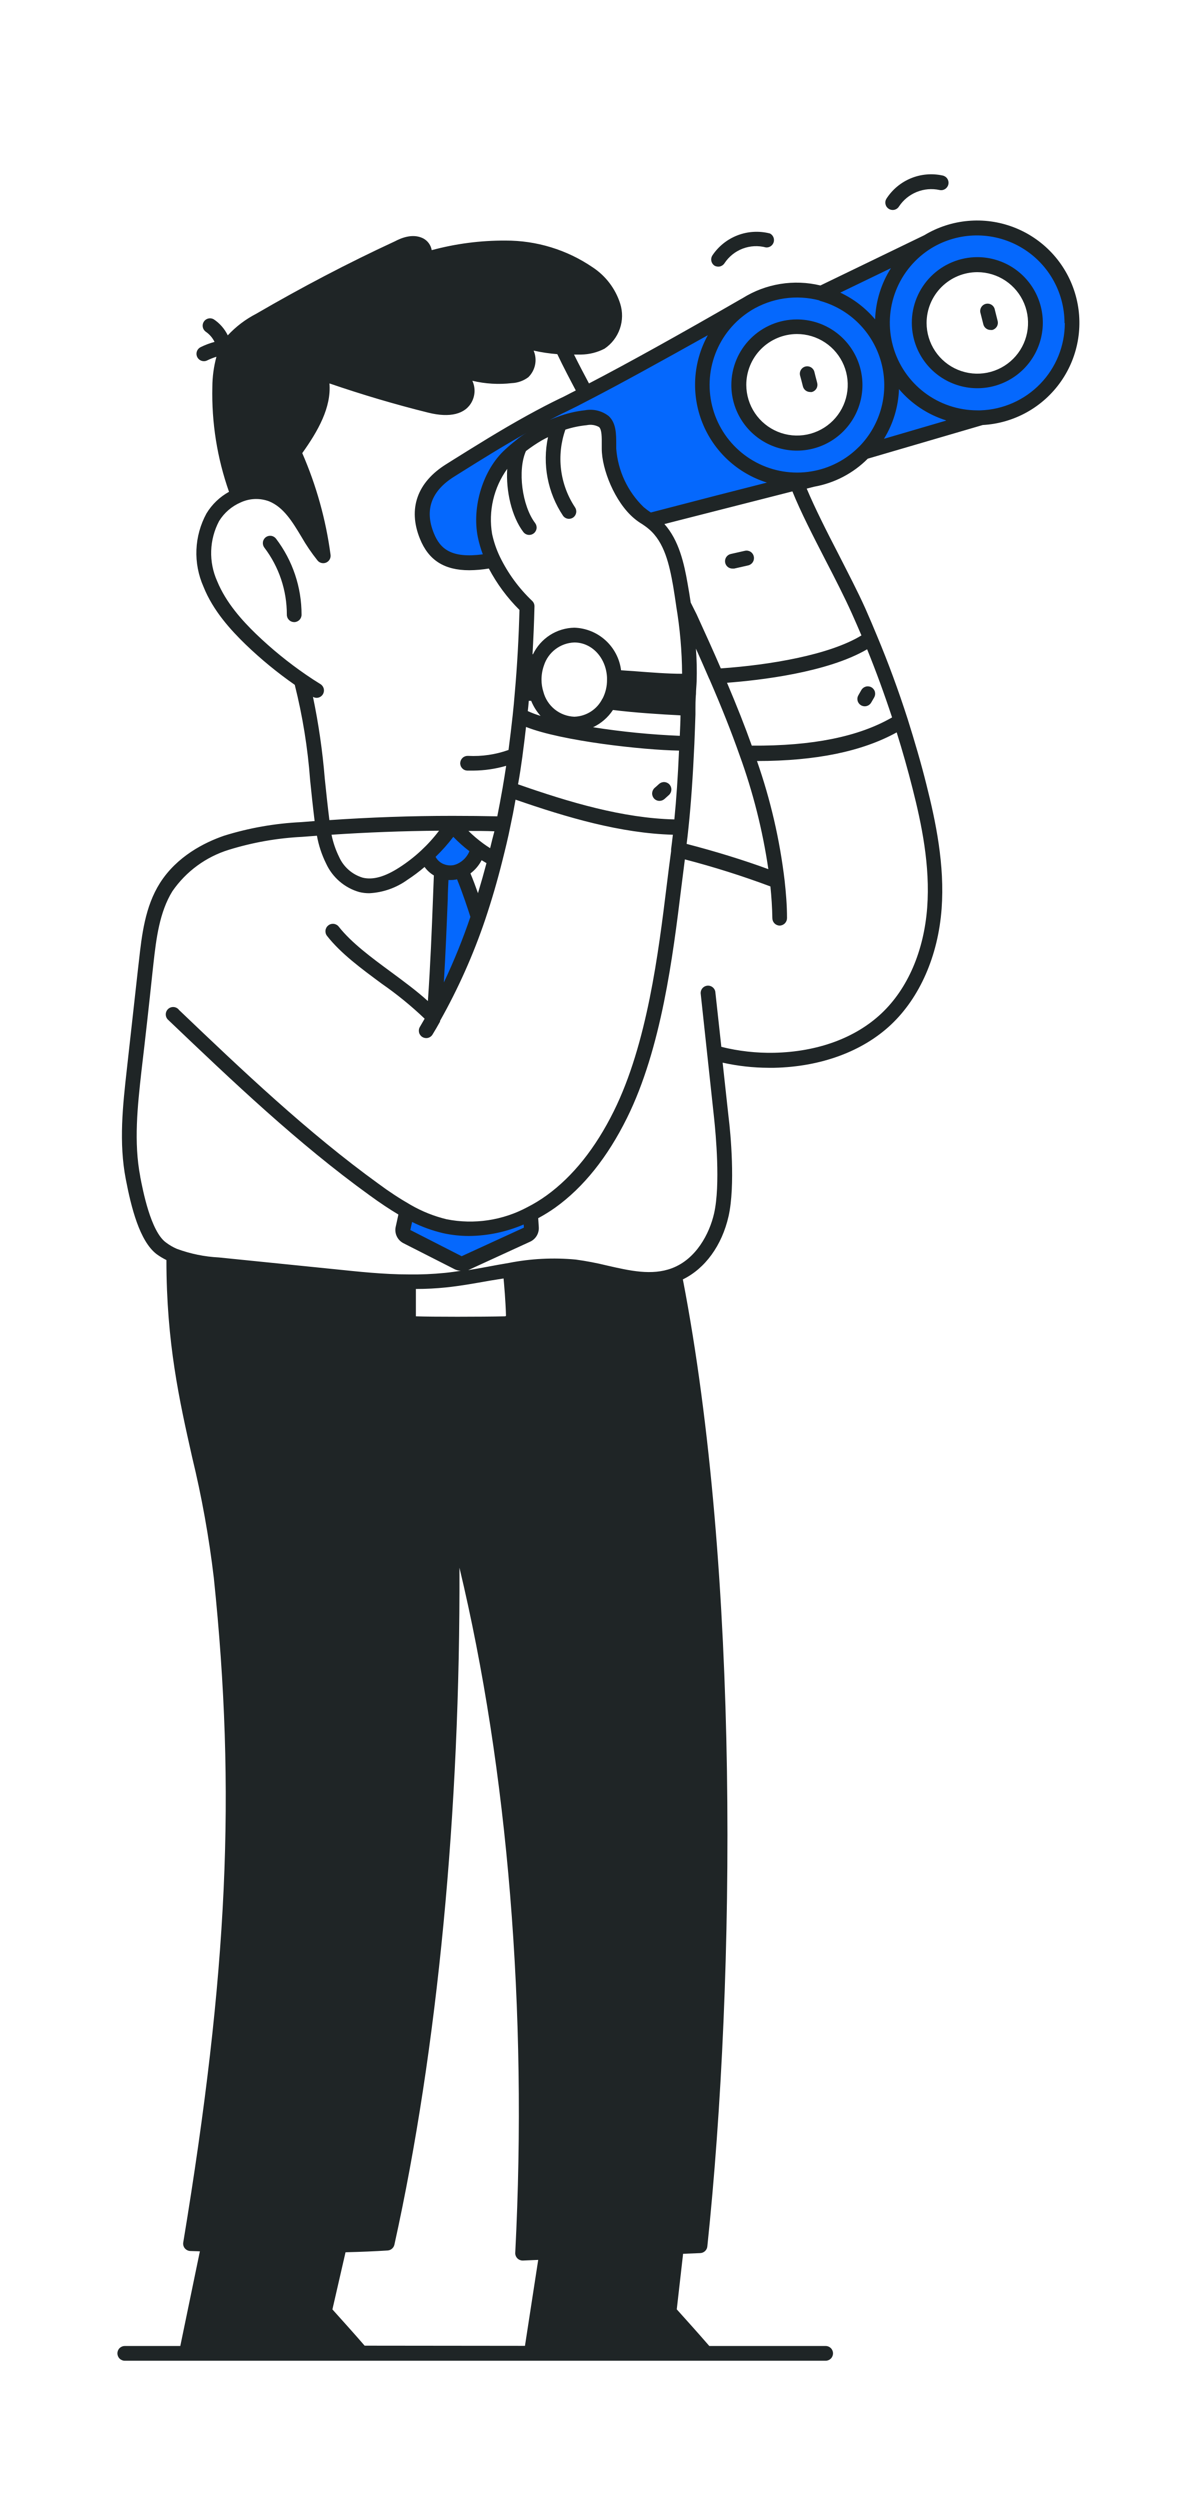 <?xml version="1.0" encoding="UTF-8"?> <svg xmlns="http://www.w3.org/2000/svg" width="126" height="263" viewBox="0 0 126 263" fill="none"><path d="M102.869 23.976C101.044 23.973 99.253 24.473 97.692 25.419L86.491 30.833C85.162 30.478 83.775 30.401 82.415 30.606C81.055 30.812 79.752 31.296 78.588 32.028V32.028C78.246 32.221 68.563 37.828 61.681 41.362C60.816 41.81 59.994 42.221 59.241 42.607C58.121 43.148 57.001 43.739 55.906 44.343C52.62 46.154 49.571 48.077 47.399 49.452C44.499 51.256 43.871 53.733 44.91 56.353C45.856 58.705 47.735 59.701 51.886 58.91C51.5 58.077 51.216 57.199 51.04 56.297C50.467 53.416 51.5 49.819 53.666 47.834C54.02 47.51 54.375 47.212 54.742 46.925C55.335 46.468 55.959 46.052 56.609 45.681C57.351 45.246 58.133 44.881 58.943 44.592V44.592C59.821 44.27 60.737 44.061 61.668 43.969C64.294 43.733 64.101 45.307 64.101 47.212C64.101 49.116 65.346 52.364 67.213 53.938C67.561 54.237 67.947 54.486 68.32 54.754L83.877 50.79L85.514 50.373C87.577 50.036 89.48 49.056 90.953 47.572L103.268 43.969C105.89 43.878 108.371 42.759 110.174 40.853C111.977 38.947 112.958 36.409 112.905 33.786C112.852 31.163 111.769 28.666 109.89 26.835C108.011 25.004 105.487 23.986 102.863 24L102.869 23.976ZM83.877 46.614C82.668 46.613 81.486 46.253 80.481 45.58C79.476 44.907 78.692 43.952 78.231 42.834C77.768 41.716 77.648 40.486 77.885 39.3C78.122 38.114 78.705 37.025 79.56 36.17C80.416 35.315 81.506 34.733 82.693 34.497C83.879 34.262 85.109 34.383 86.226 34.846C87.343 35.309 88.298 36.094 88.97 37.099C89.642 38.105 90.001 39.288 90.001 40.497C90.001 41.301 89.842 42.097 89.534 42.84C89.227 43.582 88.775 44.257 88.207 44.825C87.638 45.393 86.963 45.843 86.22 46.15C85.477 46.457 84.681 46.615 83.877 46.614V46.614ZM102.869 40.118C101.66 40.118 100.477 39.759 99.471 39.087C98.465 38.414 97.681 37.459 97.218 36.341C96.755 35.224 96.634 33.994 96.87 32.807C97.106 31.621 97.689 30.531 98.544 29.675C99.4 28.82 100.49 28.237 101.676 28.001C102.863 27.765 104.093 27.886 105.21 28.349C106.328 28.812 107.283 29.596 107.956 30.602C108.628 31.608 108.986 32.791 108.986 34.001C108.986 35.623 108.342 37.179 107.195 38.326C106.048 39.473 104.492 40.118 102.869 40.118Z" fill="#0568FD"></path><path d="M46.821 128.979C45.417 128.643 44.07 128.107 42.819 127.386C42.689 128.009 42.552 128.631 42.415 129.222C42.374 129.392 42.392 129.571 42.466 129.73C42.539 129.889 42.663 130.019 42.819 130.099L48.221 132.837C48.382 132.919 48.567 132.941 48.743 132.9C48.8 132.892 48.854 132.875 48.905 132.85L55.464 129.844C55.608 129.778 55.729 129.669 55.81 129.532C55.891 129.396 55.929 129.237 55.918 129.079L55.831 127.635C53.072 129.108 49.889 129.583 46.821 128.979V128.979Z" fill="#0568FD"></path><path d="M50.224 89.62L50.424 89.34C49.39 88.611 48.453 87.753 47.636 86.789C46.85 87.992 45.916 89.092 44.854 90.062L45.078 90.298C45.206 90.614 45.4 90.898 45.647 91.132C45.893 91.366 46.188 91.544 46.509 91.655L46.46 91.866C46.273 96.359 46.13 101.431 45.694 107.063C47.568 103.688 49.122 100.147 50.337 96.484C50.337 96.484 49.359 93.329 48.563 91.605V91.555C48.954 91.358 49.302 91.085 49.587 90.753C49.872 90.421 50.089 90.036 50.224 89.62Z" fill="#0568FD"></path><path d="M91.345 48.251L103.448 44.71C105.081 44.62 106.672 44.159 108.1 43.362C109.528 42.566 110.756 41.454 111.691 40.112C112.625 38.77 113.241 37.233 113.493 35.617C113.745 34.001 113.625 32.349 113.142 30.786C112.66 29.224 111.828 27.791 110.71 26.598C109.591 25.405 108.216 24.483 106.688 23.9C105.159 23.318 103.519 23.092 101.89 23.239C100.261 23.385 98.687 23.901 97.287 24.747L86.36 30.03C84.975 29.696 83.538 29.642 82.131 29.87C80.725 30.099 79.379 30.606 78.171 31.362V31.362L77.916 31.505C71.618 35.139 66.012 38.251 61.998 40.335C61.606 39.601 60.959 38.381 60.424 37.299C60.664 37.299 60.907 37.299 61.152 37.299C62.019 37.289 62.871 37.076 63.641 36.676C64.389 36.17 64.953 35.435 65.249 34.581C65.545 33.728 65.557 32.802 65.284 31.941C64.784 30.369 63.757 29.017 62.377 28.114C59.678 26.275 56.484 25.297 53.218 25.307C50.593 25.292 47.979 25.631 45.445 26.315C45.4 26.052 45.295 25.802 45.137 25.586C44.98 25.37 44.774 25.194 44.537 25.071C43.41 24.511 42.166 25.071 41.575 25.382C36.596 27.684 31.705 30.254 26.963 33.011C25.844 33.587 24.834 34.354 23.977 35.276C23.643 34.593 23.134 34.011 22.502 33.59C22.33 33.489 22.127 33.458 21.933 33.503C21.739 33.548 21.57 33.665 21.46 33.831C21.35 33.996 21.308 34.198 21.342 34.394C21.376 34.59 21.484 34.765 21.643 34.884C22.046 35.157 22.37 35.53 22.583 35.967C22.076 36.102 21.584 36.288 21.114 36.521C20.957 36.599 20.83 36.728 20.755 36.887C20.681 37.046 20.662 37.225 20.702 37.397C20.743 37.568 20.84 37.72 20.978 37.829C21.116 37.937 21.287 37.996 21.462 37.995C21.581 37.997 21.699 37.969 21.805 37.915C22.12 37.761 22.447 37.633 22.782 37.529C22.501 38.563 22.357 39.63 22.352 40.703C22.264 44.456 22.859 48.194 24.107 51.736C23.128 52.274 22.308 53.062 21.73 54.019C21.093 55.191 20.732 56.492 20.677 57.825C20.622 59.157 20.874 60.485 21.413 61.705C22.433 64.268 24.319 66.303 25.85 67.79C27.461 69.341 29.192 70.762 31.027 72.041C31.854 75.332 32.395 78.688 32.645 82.072C32.782 83.435 32.931 84.841 33.118 86.372L31.687 86.484C28.941 86.615 26.222 87.094 23.597 87.909C21.5 88.631 18.619 90.087 16.839 92.887C15.258 95.376 14.922 98.413 14.624 101.082L14.518 101.997C14.132 105.503 13.742 109.008 13.348 112.514C12.925 116.291 12.495 120.199 13.242 124.051C13.808 127.001 14.692 130.56 16.484 131.929C16.81 132.166 17.156 132.374 17.517 132.551C17.517 141.263 18.892 147.362 20.218 153.261C21.237 157.455 22.002 161.707 22.508 165.993C24.854 188.563 23.983 207.511 19.291 235.887C19.271 235.997 19.276 236.109 19.304 236.216C19.332 236.324 19.382 236.424 19.453 236.51C19.524 236.595 19.612 236.664 19.712 236.714C19.811 236.763 19.92 236.791 20.031 236.796L21.039 236.827L18.98 246.784H13.136C12.93 246.784 12.732 246.866 12.586 247.011C12.441 247.157 12.358 247.355 12.358 247.561C12.358 247.768 12.441 247.966 12.586 248.111C12.732 248.257 12.93 248.339 13.136 248.339H86.908C87.114 248.339 87.312 248.257 87.458 248.111C87.604 247.966 87.686 247.768 87.686 247.561C87.686 247.355 87.604 247.157 87.458 247.011C87.312 246.866 87.114 246.784 86.908 246.784H74.661C73.641 245.601 71.874 243.635 71.239 242.932L71.905 237.088L73.716 237.014C73.902 237.006 74.079 236.931 74.215 236.803C74.351 236.675 74.437 236.502 74.456 236.317C77.462 207.748 77.816 165.327 71.88 134.586C74.22 133.447 75.993 131.02 76.69 127.946C77.418 124.729 76.902 119.135 76.69 117.492L76.068 111.786C77.657 112.14 79.281 112.322 80.909 112.327H81.488C86.422 112.221 90.822 110.597 93.815 107.766C96.808 104.934 98.744 100.578 99.117 95.606C99.459 90.989 98.495 86.403 97.518 82.538C96.958 80.286 96.273 77.959 95.539 75.625C94.574 72.626 93.492 69.688 92.328 66.913C91.961 66.023 91.55 65.046 91.083 63.995C90.299 62.246 89.26 60.261 88.264 58.301C87.02 55.905 85.775 53.434 84.917 51.4L85.701 51.2C87.84 50.82 89.811 49.79 91.345 48.251V48.251ZM91.276 68.301C92.216 70.616 93.093 73.018 93.902 75.469C90.38 77.498 85.539 78.481 79.136 78.438C78.407 76.39 77.561 74.256 76.528 71.823C79.913 71.568 87.076 70.759 91.276 68.301V68.301ZM74.661 71.412C75.981 74.449 76.995 77.013 77.854 79.452C79.265 83.332 80.279 87.346 80.878 91.431C78.252 90.466 75.315 89.564 72.278 88.774C72.347 88.22 72.415 87.66 72.471 87.081C72.739 84.548 72.938 81.655 73.093 78.232C73.143 77.056 73.174 76.011 73.205 75.158V74.536C73.205 73.528 73.249 73.148 73.261 73.005C73.261 72.563 73.317 72.121 73.33 71.686C73.366 70.534 73.341 69.381 73.255 68.232C73.747 69.327 74.201 70.373 74.661 71.431V71.412ZM44.331 89.471C43.622 90.131 42.856 90.726 42.041 91.25C40.517 92.234 39.26 92.588 38.183 92.327C37.635 92.164 37.129 91.884 36.7 91.507C36.27 91.13 35.927 90.665 35.694 90.143C35.329 89.402 35.062 88.618 34.898 87.809C38.631 87.56 42.427 87.417 46.217 87.386C45.649 88.134 45.018 88.831 44.331 89.471V89.471ZM47.717 88.033C48.244 88.579 48.812 89.085 49.415 89.545C49.176 90.121 48.733 90.589 48.171 90.858C48.013 90.934 47.845 90.988 47.673 91.02C47.365 91.064 47.05 91.03 46.758 90.921C46.368 90.782 46.044 90.502 45.85 90.136C46.526 89.485 47.15 88.782 47.717 88.033V88.033ZM47.132 94.592C47.132 93.908 47.181 93.242 47.206 92.576H47.43C47.605 92.577 47.78 92.562 47.953 92.532L48.109 92.495C48.687 93.895 49.31 95.793 49.515 96.453C48.717 98.803 47.784 101.105 46.721 103.348C46.908 100.224 47.026 97.274 47.132 94.58V94.592ZM50.318 93.97C50.075 93.279 49.795 92.532 49.521 91.879C50.012 91.51 50.414 91.036 50.697 90.491L51.208 90.796C50.934 91.833 50.637 92.881 50.318 93.939V93.97ZM51.6 89.228C51.351 89.072 51.108 88.911 50.871 88.736C50.32 88.333 49.798 87.89 49.31 87.411C50.262 87.411 51.176 87.411 52.041 87.448C51.88 88.033 51.743 88.606 51.6 89.197V89.228ZM55.663 73.721H55.912C56.147 74.303 56.482 74.84 56.901 75.308C56.442 75.172 55.993 75.004 55.557 74.803C55.595 74.48 55.632 74.113 55.663 73.721ZM64.506 74.685C66.783 74.972 69.521 75.146 71.631 75.251C71.631 75.874 71.587 76.602 71.556 77.405C68.499 77.278 65.451 76.977 62.427 76.502C63.269 76.104 63.988 75.484 64.506 74.71V74.685ZM63.417 73.484C63.143 74.042 62.723 74.514 62.201 74.851C61.679 75.188 61.075 75.376 60.455 75.395C59.704 75.366 58.982 75.096 58.396 74.626C57.81 74.155 57.391 73.508 57.2 72.781C57.067 72.365 57 71.93 57.001 71.493C57.001 70.986 57.087 70.483 57.256 70.006C57.475 69.322 57.9 68.722 58.472 68.289C59.045 67.856 59.737 67.61 60.455 67.585C62.322 67.585 63.803 69.209 63.896 71.281C63.896 71.281 63.896 71.337 63.896 71.362C63.899 71.406 63.899 71.45 63.896 71.493C63.906 72.194 63.741 72.887 63.417 73.509V73.484ZM54.997 79.508C55.14 78.469 55.259 77.461 55.371 76.471C59.104 77.952 67.661 78.898 71.475 78.96C71.357 81.692 71.195 84.076 70.984 86.198C65.57 86.073 59.901 84.387 54.531 82.507C54.705 81.574 54.854 80.566 54.997 79.533V79.508ZM71.177 63.746C71.575 66.102 71.783 68.487 71.799 70.877C70.256 70.877 68.563 70.74 66.914 70.616L65.377 70.51C65.224 69.3 64.645 68.185 63.744 67.364C62.843 66.543 61.679 66.07 60.461 66.029C59.547 66.046 58.656 66.316 57.887 66.809C57.118 67.303 56.501 68 56.105 68.823H56.055C56.148 67.156 56.223 65.475 56.261 63.795C56.263 63.689 56.244 63.584 56.205 63.485C56.165 63.387 56.106 63.297 56.03 63.223C54.623 61.889 53.468 60.312 52.62 58.568C52.253 57.803 51.977 56.996 51.799 56.166C51.599 54.977 51.638 53.759 51.911 52.584C52.185 51.41 52.688 50.3 53.392 49.321C53.242 51.648 53.858 54.343 55.084 55.961C55.157 56.057 55.251 56.136 55.359 56.19C55.467 56.244 55.586 56.272 55.707 56.272C55.878 56.273 56.044 56.215 56.18 56.11C56.344 55.986 56.452 55.801 56.48 55.597C56.508 55.392 56.453 55.185 56.329 55.021C54.954 53.21 54.462 49.464 55.364 47.448C55.889 47.045 56.437 46.675 57.007 46.34C57.231 46.21 57.455 46.098 57.685 45.986C57.383 47.4 57.367 48.86 57.639 50.281C57.91 51.701 58.463 53.053 59.266 54.256C59.337 54.355 59.43 54.436 59.538 54.492C59.647 54.549 59.767 54.578 59.888 54.579C60.054 54.578 60.215 54.526 60.349 54.43C60.514 54.306 60.623 54.123 60.653 53.919C60.683 53.715 60.632 53.507 60.511 53.341C59.728 52.152 59.231 50.798 59.058 49.385C58.886 47.972 59.042 46.538 59.515 45.195C60.243 44.959 60.994 44.803 61.755 44.729C62.198 44.633 62.66 44.702 63.056 44.922C63.355 45.195 63.348 45.986 63.342 46.826V47.199C63.342 49.346 64.705 52.8 66.734 54.517C67.02 54.76 67.319 54.971 67.605 55.139L67.903 55.345C68.046 55.444 68.183 55.556 68.308 55.662C69.938 57.044 70.461 59.396 70.859 61.661C70.971 62.383 71.09 63.074 71.183 63.764L71.177 63.746ZM54.288 46.34C53.933 46.614 53.572 46.919 53.161 47.299C50.859 49.402 49.658 53.266 50.293 56.483C50.421 57.106 50.598 57.718 50.822 58.313C47.499 58.755 46.329 57.74 45.663 56.079C44.674 53.64 45.402 51.636 47.822 50.13L48.594 49.645C50.523 48.437 52.875 46.969 55.439 45.525C55.028 45.762 54.643 46.029 54.288 46.34ZM68.507 53.913C68.246 53.738 67.995 53.549 67.754 53.347C66.072 51.72 65.045 49.533 64.867 47.199V46.838C64.867 45.643 64.867 44.517 64.083 43.776C63.736 43.502 63.334 43.304 62.905 43.197C62.476 43.09 62.029 43.075 61.593 43.154C60.599 43.263 59.623 43.498 58.687 43.851V43.851C58.414 43.944 58.146 44.057 57.866 44.175C58.488 43.857 59.055 43.553 59.608 43.297C60.368 42.93 61.189 42.513 62.06 42.053C65.246 40.41 69.528 38.045 74.506 35.264C73.734 36.664 73.282 38.218 73.185 39.813C73.087 41.409 73.345 43.007 73.941 44.49C74.536 45.974 75.454 47.306 76.628 48.392C77.802 49.477 79.203 50.287 80.729 50.765L75.389 52.128L68.507 53.913ZM88.451 30.783L93.784 28.207C92.757 29.822 92.182 31.683 92.116 33.596C91.113 32.404 89.862 31.444 88.451 30.783V30.783ZM99.578 44.249L93.05 46.16C94.021 44.584 94.565 42.783 94.63 40.933C95.936 42.473 97.651 43.612 99.578 44.218V44.249ZM112.085 34.001C112.083 36.382 111.156 38.669 109.499 40.379C107.842 42.09 105.585 43.089 103.205 43.167C103.094 43.173 102.981 43.173 102.869 43.167C100.861 43.164 98.908 42.506 97.309 41.291C95.709 40.077 94.549 38.374 94.007 36.44C93.465 34.506 93.569 32.448 94.304 30.579C95.038 28.71 96.364 27.132 98.078 26.085V26.085C99.477 25.244 101.074 24.788 102.706 24.766C104.338 24.744 105.947 25.155 107.369 25.958C108.79 26.761 109.973 27.927 110.796 29.337C111.619 30.746 112.053 32.349 112.054 33.982L112.085 34.001ZM86.267 31.636C87.818 32.054 89.233 32.87 90.371 34.003C91.509 35.137 92.331 36.548 92.755 38.098C93.179 39.647 93.19 41.28 92.788 42.835C92.385 44.391 91.583 45.813 90.461 46.963L90.399 47.019C89.046 48.381 87.297 49.28 85.402 49.589C84.906 49.672 84.405 49.714 83.902 49.713C81.903 49.711 79.958 49.059 78.362 47.855C76.765 46.651 75.603 44.961 75.052 43.039C74.501 41.117 74.589 39.068 75.305 37.2C76.02 35.333 77.323 33.749 79.017 32.688L79.061 32.656C80.129 32.004 81.318 31.574 82.556 31.393C83.795 31.213 85.057 31.285 86.267 31.605V31.636ZM22.856 61.126C22.409 60.127 22.195 59.04 22.231 57.947C22.266 56.854 22.55 55.783 23.062 54.816C23.598 53.945 24.389 53.261 25.327 52.856C25.794 52.638 26.3 52.515 26.815 52.495C27.33 52.475 27.843 52.557 28.326 52.737C29.845 53.36 30.759 54.853 31.73 56.471C32.23 57.343 32.796 58.175 33.423 58.96C33.531 59.093 33.681 59.186 33.848 59.225C34.015 59.264 34.191 59.247 34.347 59.176C34.503 59.105 34.631 58.984 34.712 58.833C34.792 58.681 34.82 58.507 34.792 58.338C34.301 54.66 33.3 51.068 31.817 47.666C33.485 45.332 34.885 42.856 34.68 40.335C38.108 41.511 41.568 42.538 45.078 43.409C47.368 43.982 49.005 43.565 49.677 42.246C49.851 41.908 49.945 41.535 49.953 41.156C49.96 40.776 49.881 40.4 49.72 40.055C51.079 40.38 52.483 40.464 53.871 40.304C54.501 40.276 55.108 40.059 55.613 39.682C55.977 39.326 56.226 38.868 56.326 38.368C56.426 37.869 56.373 37.351 56.173 36.882C56.993 37.066 57.825 37.19 58.663 37.255C59.248 38.5 60.119 40.149 60.61 41.076C59.988 41.381 59.434 41.698 58.899 41.935C57.872 42.432 56.771 43.005 55.526 43.689C52.589 45.307 49.926 46.987 47.754 48.338L46.982 48.823C43.914 50.727 42.925 53.522 44.201 56.67C45.103 58.917 46.746 59.987 49.403 59.987C50.091 59.981 50.778 59.92 51.456 59.806C52.304 61.413 53.391 62.882 54.68 64.162C54.605 67.087 54.443 70.018 54.188 72.874C54.126 73.671 54.051 74.468 53.964 75.27C53.84 76.428 53.691 77.647 53.529 78.892C52.167 79.377 50.722 79.588 49.279 79.514C49.072 79.501 48.869 79.569 48.713 79.704C48.557 79.839 48.461 80.03 48.445 80.236C48.437 80.338 48.45 80.44 48.482 80.537C48.514 80.634 48.566 80.724 48.633 80.801C48.7 80.878 48.782 80.941 48.873 80.986C48.965 81.031 49.065 81.057 49.166 81.064C49.384 81.064 49.608 81.064 49.832 81.064C50.999 81.055 52.159 80.885 53.28 80.56C53.155 81.375 53.031 82.159 52.9 82.918C52.701 84.051 52.521 85.003 52.346 85.874C50.89 85.843 49.347 85.824 47.636 85.824C43.28 85.824 38.924 85.98 34.673 86.272C34.481 84.716 34.331 83.298 34.188 81.916C33.953 79.022 33.538 76.146 32.944 73.304C33.059 73.372 33.19 73.408 33.323 73.41C33.455 73.41 33.586 73.376 33.701 73.312C33.816 73.248 33.913 73.155 33.983 73.043C34.092 72.867 34.127 72.655 34.08 72.453C34.034 72.251 33.909 72.076 33.734 71.966C33.205 71.642 32.695 71.312 32.222 70.983C30.342 69.694 28.573 68.251 26.932 66.67C25.514 65.295 23.796 63.422 22.856 61.126ZM14.767 123.783C14.064 120.162 14.48 116.372 14.885 112.713C15.3 109.212 15.692 105.704 16.061 102.19L16.161 101.282C16.441 98.793 16.783 95.942 18.152 93.746C19.589 91.667 21.685 90.132 24.101 89.39C26.604 88.617 29.195 88.162 31.811 88.033L33.361 87.915C33.544 88.935 33.871 89.924 34.331 90.852C34.663 91.571 35.147 92.21 35.748 92.725C36.349 93.241 37.055 93.621 37.816 93.839C38.164 93.924 38.522 93.966 38.88 93.964C40.321 93.888 41.71 93.4 42.881 92.557C43.514 92.144 44.118 91.691 44.692 91.201C44.952 91.562 45.285 91.865 45.669 92.091C45.638 92.887 45.607 93.69 45.576 94.524C45.452 97.784 45.308 101.425 45.041 105.308C43.865 104.237 42.489 103.229 41.151 102.24C39.104 100.734 36.995 99.178 35.663 97.486C35.6 97.404 35.522 97.335 35.432 97.284C35.343 97.233 35.244 97.199 35.142 97.186C35.04 97.173 34.936 97.18 34.836 97.207C34.737 97.233 34.643 97.28 34.562 97.343C34.48 97.406 34.411 97.484 34.36 97.573C34.309 97.663 34.275 97.761 34.262 97.864C34.249 97.966 34.256 98.07 34.282 98.169C34.309 98.269 34.355 98.362 34.418 98.444C35.875 100.311 38.077 101.923 40.199 103.491C41.792 104.596 43.296 105.823 44.699 107.162C44.537 107.448 44.369 107.741 44.201 108.021C44.147 108.108 44.112 108.205 44.096 108.307C44.081 108.408 44.085 108.511 44.109 108.61C44.133 108.71 44.177 108.803 44.238 108.886C44.298 108.968 44.374 109.038 44.462 109.091C44.585 109.164 44.724 109.202 44.867 109.203C45.001 109.203 45.133 109.168 45.249 109.101C45.366 109.035 45.464 108.939 45.532 108.824C45.806 108.376 46.068 107.928 46.323 107.467V107.424V107.386C48.233 103.995 49.823 100.432 51.071 96.745C51.755 94.71 52.359 92.638 52.869 90.597C53.18 89.353 53.491 88.108 53.734 86.863C53.914 86.036 54.089 85.146 54.269 84.119C59.652 85.986 65.327 87.66 70.828 87.809C70.766 88.326 70.71 88.842 70.641 89.353C70.647 89.419 70.647 89.485 70.641 89.552C70.492 90.641 70.337 91.867 70.175 93.186C69.31 100.205 68.127 109.807 64.605 116.901C62.676 120.79 60.305 123.746 57.549 125.744C56.904 126.211 56.224 126.627 55.514 126.988V126.988C52.917 128.38 49.918 128.831 47.026 128.264C45.697 127.944 44.42 127.435 43.236 126.752C42.063 126.079 40.93 125.337 39.845 124.53C32.377 119.129 25.532 112.626 18.942 106.335L18.855 106.254C18.79 106.163 18.706 106.088 18.609 106.033C18.512 105.979 18.404 105.945 18.294 105.935C18.183 105.926 18.071 105.94 17.966 105.977C17.861 106.014 17.765 106.073 17.685 106.151C17.605 106.228 17.542 106.322 17.502 106.426C17.461 106.529 17.443 106.64 17.449 106.752C17.455 106.863 17.484 106.972 17.536 107.07C17.587 107.169 17.66 107.256 17.747 107.324L17.828 107.405C24.468 113.733 31.332 120.274 38.899 125.737C40.044 126.571 41.021 127.218 41.936 127.76L41.73 128.706L41.656 129.035C41.577 129.374 41.614 129.73 41.761 130.046C41.907 130.361 42.155 130.619 42.465 130.778L47.878 133.528C48.074 133.619 48.285 133.672 48.501 133.684C47.947 133.765 47.387 133.846 46.827 133.902C45.557 134.029 44.282 134.083 43.006 134.063C40.367 134.063 37.685 133.765 35.315 133.522L23.043 132.277C21.533 132.201 20.044 131.897 18.625 131.375V131.375C18.211 131.198 17.82 130.97 17.461 130.697C15.862 129.527 15.034 125.208 14.761 123.783H14.767ZM55.147 129.141L48.594 132.147L43.193 129.39L43.267 129.054L43.379 128.544C44.421 129.064 45.519 129.46 46.653 129.726C47.546 129.921 48.458 130.019 49.372 130.019C51.349 130.001 53.304 129.591 55.122 128.811L55.147 129.141ZM38.382 246.752C37.38 245.589 35.657 243.678 34.991 242.938L36.372 236.927C37.928 236.889 39.446 236.827 40.809 236.74C40.979 236.727 41.14 236.66 41.268 236.547C41.396 236.435 41.484 236.284 41.519 236.118C46.068 215.545 48.457 190.479 48.364 164.916C53.454 186.18 55.539 211.463 54.238 236.945C54.227 237.059 54.241 237.174 54.28 237.282C54.319 237.389 54.381 237.487 54.462 237.568C54.609 237.715 54.808 237.798 55.016 237.798H55.047L56.653 237.729L55.259 246.771L38.382 246.752ZM53.006 134.487C53.068 135.159 53.218 136.833 53.261 138.376C53.261 138.401 53.251 138.424 53.234 138.442C53.216 138.459 53.193 138.469 53.168 138.469C50.592 138.531 45.483 138.531 43.778 138.469C43.778 138.046 43.778 137.517 43.778 137.025C43.778 136.534 43.778 136.024 43.778 135.594C44.854 135.594 45.912 135.538 46.939 135.432C47.654 135.358 48.376 135.258 49.079 135.146C49.901 135.016 50.716 134.866 51.569 134.717L53.006 134.487ZM97.599 95.463C97.256 100.049 95.545 104.007 92.782 106.608C90.019 109.209 86.037 110.647 81.488 110.747C79.616 110.784 77.748 110.575 75.931 110.124L75.308 104.437C75.305 104.33 75.28 104.225 75.234 104.128C75.188 104.032 75.123 103.946 75.042 103.876C74.962 103.805 74.867 103.753 74.766 103.72C74.664 103.688 74.556 103.677 74.45 103.688C74.344 103.7 74.241 103.733 74.148 103.785C74.055 103.838 73.974 103.909 73.91 103.994C73.845 104.08 73.799 104.177 73.775 104.281C73.75 104.385 73.747 104.493 73.765 104.598L75.172 117.666C75.34 119.247 75.844 124.63 75.172 127.623C74.68 129.801 73.255 132.464 70.729 133.41C68.613 134.207 66.304 133.678 63.883 133.124C62.806 132.86 61.716 132.652 60.617 132.501C58.257 132.278 55.878 132.397 53.554 132.856C52.801 132.981 52.048 133.118 51.295 133.261C50.542 133.404 49.888 133.516 49.185 133.628H49.247L55.812 130.616C56.098 130.483 56.337 130.267 56.498 129.996C56.659 129.725 56.734 129.412 56.715 129.098L56.653 128.146C57.275 127.812 57.875 127.44 58.451 127.032C61.413 124.91 63.952 121.736 65.993 117.616C69.633 110.286 70.834 100.529 71.712 93.403C71.849 92.327 71.973 91.325 72.091 90.404C75.14 91.197 78.145 92.146 81.096 93.248C81.208 94.349 81.282 95.469 81.301 96.602C81.304 96.806 81.388 97.001 81.533 97.144C81.679 97.287 81.875 97.368 82.079 97.367V97.367C82.285 97.361 82.481 97.274 82.624 97.125C82.767 96.976 82.846 96.777 82.844 96.571C82.844 95.233 82.732 93.895 82.589 92.607C82.081 88.33 81.106 84.121 79.683 80.056C85.906 80.056 90.76 79.041 94.388 77.044C95.01 79.035 95.57 81.014 96.055 82.937C97.001 86.639 97.928 91.076 97.599 95.463ZM89.671 64.536C90.044 65.37 90.374 66.129 90.679 66.844C87.306 68.904 81.009 69.956 75.875 70.311C75.072 68.444 74.251 66.652 73.33 64.629L72.707 63.385C72.608 62.719 72.502 62.065 72.384 61.412C72.01 59.253 71.469 56.844 69.938 55.127L75.744 53.646L83.411 51.692C84.269 53.833 85.601 56.409 86.889 58.917C87.891 60.846 88.905 62.831 89.671 64.536V64.536Z" fill="#1F2526"></path><path d="M70.467 82.52C70.398 82.445 70.314 82.384 70.221 82.341C70.128 82.298 70.028 82.273 69.926 82.269C69.823 82.265 69.721 82.282 69.625 82.317C69.529 82.353 69.441 82.407 69.366 82.476C69.216 82.613 69.067 82.75 68.905 82.887C68.752 83.025 68.66 83.218 68.647 83.424C68.634 83.63 68.702 83.832 68.837 83.989C68.91 84.071 69 84.137 69.101 84.182C69.202 84.227 69.311 84.25 69.422 84.25C69.611 84.247 69.793 84.179 69.938 84.057L70.424 83.621C70.574 83.481 70.663 83.286 70.672 83.08C70.68 82.873 70.606 82.672 70.467 82.52V82.52Z" fill="#1F2526"></path><path d="M90.635 74.194C90.755 74.262 90.89 74.298 91.027 74.299C91.165 74.299 91.3 74.262 91.418 74.193C91.537 74.125 91.636 74.026 91.706 73.907L92.023 73.36C92.124 73.18 92.15 72.967 92.095 72.768C92.04 72.569 91.907 72.4 91.727 72.299C91.547 72.197 91.335 72.171 91.136 72.227C90.937 72.282 90.768 72.415 90.666 72.594C90.567 72.775 90.467 72.949 90.355 73.136C90.304 73.224 90.27 73.321 90.257 73.421C90.243 73.522 90.249 73.625 90.275 73.723C90.301 73.821 90.347 73.913 90.408 73.994C90.47 74.075 90.547 74.143 90.635 74.194V74.194Z" fill="#1F2526"></path><path d="M78.414 57.94L76.927 58.276C76.739 58.317 76.574 58.427 76.462 58.583C76.351 58.74 76.301 58.932 76.323 59.122C76.344 59.313 76.436 59.489 76.579 59.617C76.723 59.744 76.909 59.814 77.101 59.813H77.275L78.762 59.477C78.963 59.429 79.137 59.304 79.246 59.13C79.356 58.955 79.392 58.744 79.347 58.543C79.326 58.442 79.286 58.345 79.227 58.26C79.169 58.174 79.094 58.101 79.007 58.045C78.92 57.989 78.823 57.951 78.721 57.932C78.619 57.914 78.515 57.917 78.414 57.94V57.94Z" fill="#1F2526"></path><path d="M75.19 27.933C75.366 28.042 75.578 28.077 75.78 28.031C75.981 27.984 76.157 27.86 76.267 27.684C76.728 26.987 77.396 26.451 78.178 26.154C78.96 25.858 79.815 25.814 80.623 26.029C80.803 26.046 80.984 25.999 81.133 25.897C81.283 25.795 81.392 25.644 81.442 25.47C81.492 25.296 81.48 25.11 81.408 24.944C81.336 24.778 81.208 24.642 81.046 24.561C79.919 24.269 78.729 24.336 77.641 24.752C76.554 25.168 75.623 25.912 74.979 26.882C74.874 27.051 74.837 27.254 74.876 27.449C74.916 27.645 75.028 27.818 75.19 27.933V27.933Z" fill="#1F2526"></path><path d="M93.566 21.978C93.689 22.05 93.828 22.089 93.971 22.09C94.105 22.09 94.237 22.055 94.354 21.988C94.47 21.921 94.568 21.826 94.637 21.71C95.091 21.029 95.74 20.501 96.499 20.193C97.258 19.886 98.093 19.814 98.893 19.987C98.993 20.01 99.096 20.013 99.197 19.996C99.298 19.979 99.394 19.942 99.481 19.888C99.568 19.833 99.643 19.762 99.702 19.679C99.761 19.596 99.804 19.502 99.826 19.402C99.849 19.302 99.852 19.199 99.835 19.098C99.818 18.997 99.782 18.901 99.727 18.814C99.673 18.727 99.602 18.652 99.519 18.593C99.435 18.534 99.341 18.491 99.242 18.468C98.121 18.218 96.951 18.317 95.889 18.753C94.827 19.19 93.925 19.942 93.305 20.908C93.252 20.995 93.216 21.092 93.2 21.193C93.185 21.294 93.189 21.398 93.213 21.497C93.238 21.596 93.281 21.69 93.342 21.773C93.403 21.855 93.479 21.925 93.566 21.978Z" fill="#1F2526"></path><path d="M27.971 56.515C27.808 56.642 27.701 56.828 27.674 57.033C27.648 57.238 27.703 57.445 27.828 57.61C29.369 59.637 30.2 62.114 30.193 64.66C30.192 64.763 30.212 64.864 30.25 64.959C30.288 65.053 30.345 65.139 30.416 65.212C30.488 65.285 30.573 65.343 30.668 65.383C30.762 65.423 30.863 65.444 30.965 65.445V65.445C31.171 65.445 31.369 65.362 31.515 65.217C31.661 65.071 31.743 64.873 31.743 64.667C31.75 61.776 30.805 58.964 29.054 56.664C28.93 56.502 28.746 56.395 28.544 56.367C28.341 56.339 28.135 56.392 27.971 56.515V56.515Z" fill="#1F2526"></path><path d="M84.35 39.993L84.518 40.653C84.562 40.819 84.659 40.967 84.796 41.073C84.932 41.178 85.099 41.236 85.271 41.238C85.335 41.247 85.4 41.247 85.464 41.238C85.663 41.185 85.833 41.056 85.938 40.879C86.043 40.702 86.073 40.491 86.024 40.292C85.968 40.074 85.918 39.862 85.862 39.669L85.732 39.147C85.71 39.044 85.667 38.948 85.607 38.862C85.546 38.777 85.469 38.704 85.38 38.649C85.291 38.594 85.192 38.558 85.089 38.542C84.985 38.526 84.88 38.531 84.778 38.557C84.677 38.583 84.582 38.629 84.499 38.693C84.416 38.757 84.346 38.836 84.295 38.927C84.243 39.019 84.21 39.119 84.198 39.223C84.187 39.327 84.196 39.432 84.226 39.533L84.35 39.993Z" fill="#1F2526"></path><path d="M76.983 40.497C76.981 41.863 77.385 43.198 78.143 44.334C78.901 45.469 79.978 46.355 81.24 46.878C82.501 47.401 83.889 47.538 85.228 47.272C86.568 47.006 87.798 46.349 88.763 45.383C89.729 44.418 90.386 43.188 90.652 41.848C90.918 40.509 90.781 39.121 90.258 37.86C89.735 36.598 88.85 35.521 87.714 34.763C86.578 34.005 85.243 33.601 83.877 33.602C82.049 33.604 80.296 34.331 79.004 35.624C77.711 36.916 76.984 38.669 76.983 40.497V40.497ZM83.877 35.139C84.933 35.136 85.967 35.445 86.847 36.029C87.727 36.612 88.414 37.444 88.822 38.418C89.229 39.392 89.339 40.465 89.136 41.502C88.934 42.538 88.429 43.491 87.684 44.241C86.94 44.99 85.991 45.502 84.956 45.711C83.921 45.921 82.847 45.819 81.87 45.418C80.893 45.018 80.057 44.336 79.467 43.46C78.877 42.584 78.561 41.553 78.557 40.497C78.553 39.082 79.112 37.723 80.109 36.718C81.107 35.714 82.462 35.146 83.877 35.139Z" fill="#1F2526"></path><path d="M103.51 34.125C103.553 34.292 103.65 34.44 103.787 34.546C103.923 34.652 104.091 34.71 104.263 34.71C104.327 34.718 104.392 34.718 104.456 34.71C104.656 34.658 104.827 34.53 104.932 34.353C105.037 34.175 105.067 33.964 105.016 33.764C104.917 33.378 104.817 32.986 104.724 32.6C104.707 32.494 104.669 32.392 104.611 32.301C104.553 32.21 104.477 32.132 104.387 32.072C104.298 32.013 104.197 31.972 104.09 31.953C103.984 31.934 103.876 31.938 103.771 31.963C103.666 31.989 103.568 32.036 103.482 32.102C103.397 32.167 103.326 32.249 103.274 32.344C103.222 32.438 103.19 32.542 103.18 32.65C103.171 32.757 103.183 32.865 103.218 32.967C103.311 33.334 103.411 33.727 103.51 34.125Z" fill="#1F2526"></path><path d="M95.981 33.97C95.986 35.333 96.394 36.663 97.155 37.794C97.916 38.925 98.995 39.805 100.256 40.322C101.516 40.84 102.902 40.973 104.238 40.704C105.574 40.434 106.8 39.775 107.762 38.809C108.723 37.843 109.377 36.614 109.641 35.277C109.904 33.94 109.765 32.554 109.241 31.296C108.718 30.038 107.833 28.963 106.699 28.207C105.565 27.451 104.232 27.049 102.869 27.05C101.963 27.051 101.065 27.232 100.228 27.581C99.391 27.929 98.631 28.439 97.991 29.082C97.351 29.725 96.844 30.487 96.499 31.326C96.154 32.164 95.978 33.063 95.981 33.97ZM102.876 28.63C103.932 28.63 104.964 28.944 105.842 29.53C106.72 30.117 107.404 30.951 107.808 31.926C108.212 32.902 108.318 33.975 108.112 35.011C107.906 36.047 107.398 36.998 106.651 37.745C105.904 38.492 104.953 39 103.917 39.206C102.882 39.412 101.808 39.306 100.832 38.902C99.857 38.498 99.023 37.814 98.436 36.936C97.85 36.058 97.536 35.026 97.536 33.97C97.538 32.555 98.1 31.199 99.1 30.198C100.099 29.198 101.455 28.634 102.869 28.63H102.876Z" fill="#1F2526"></path></svg> 